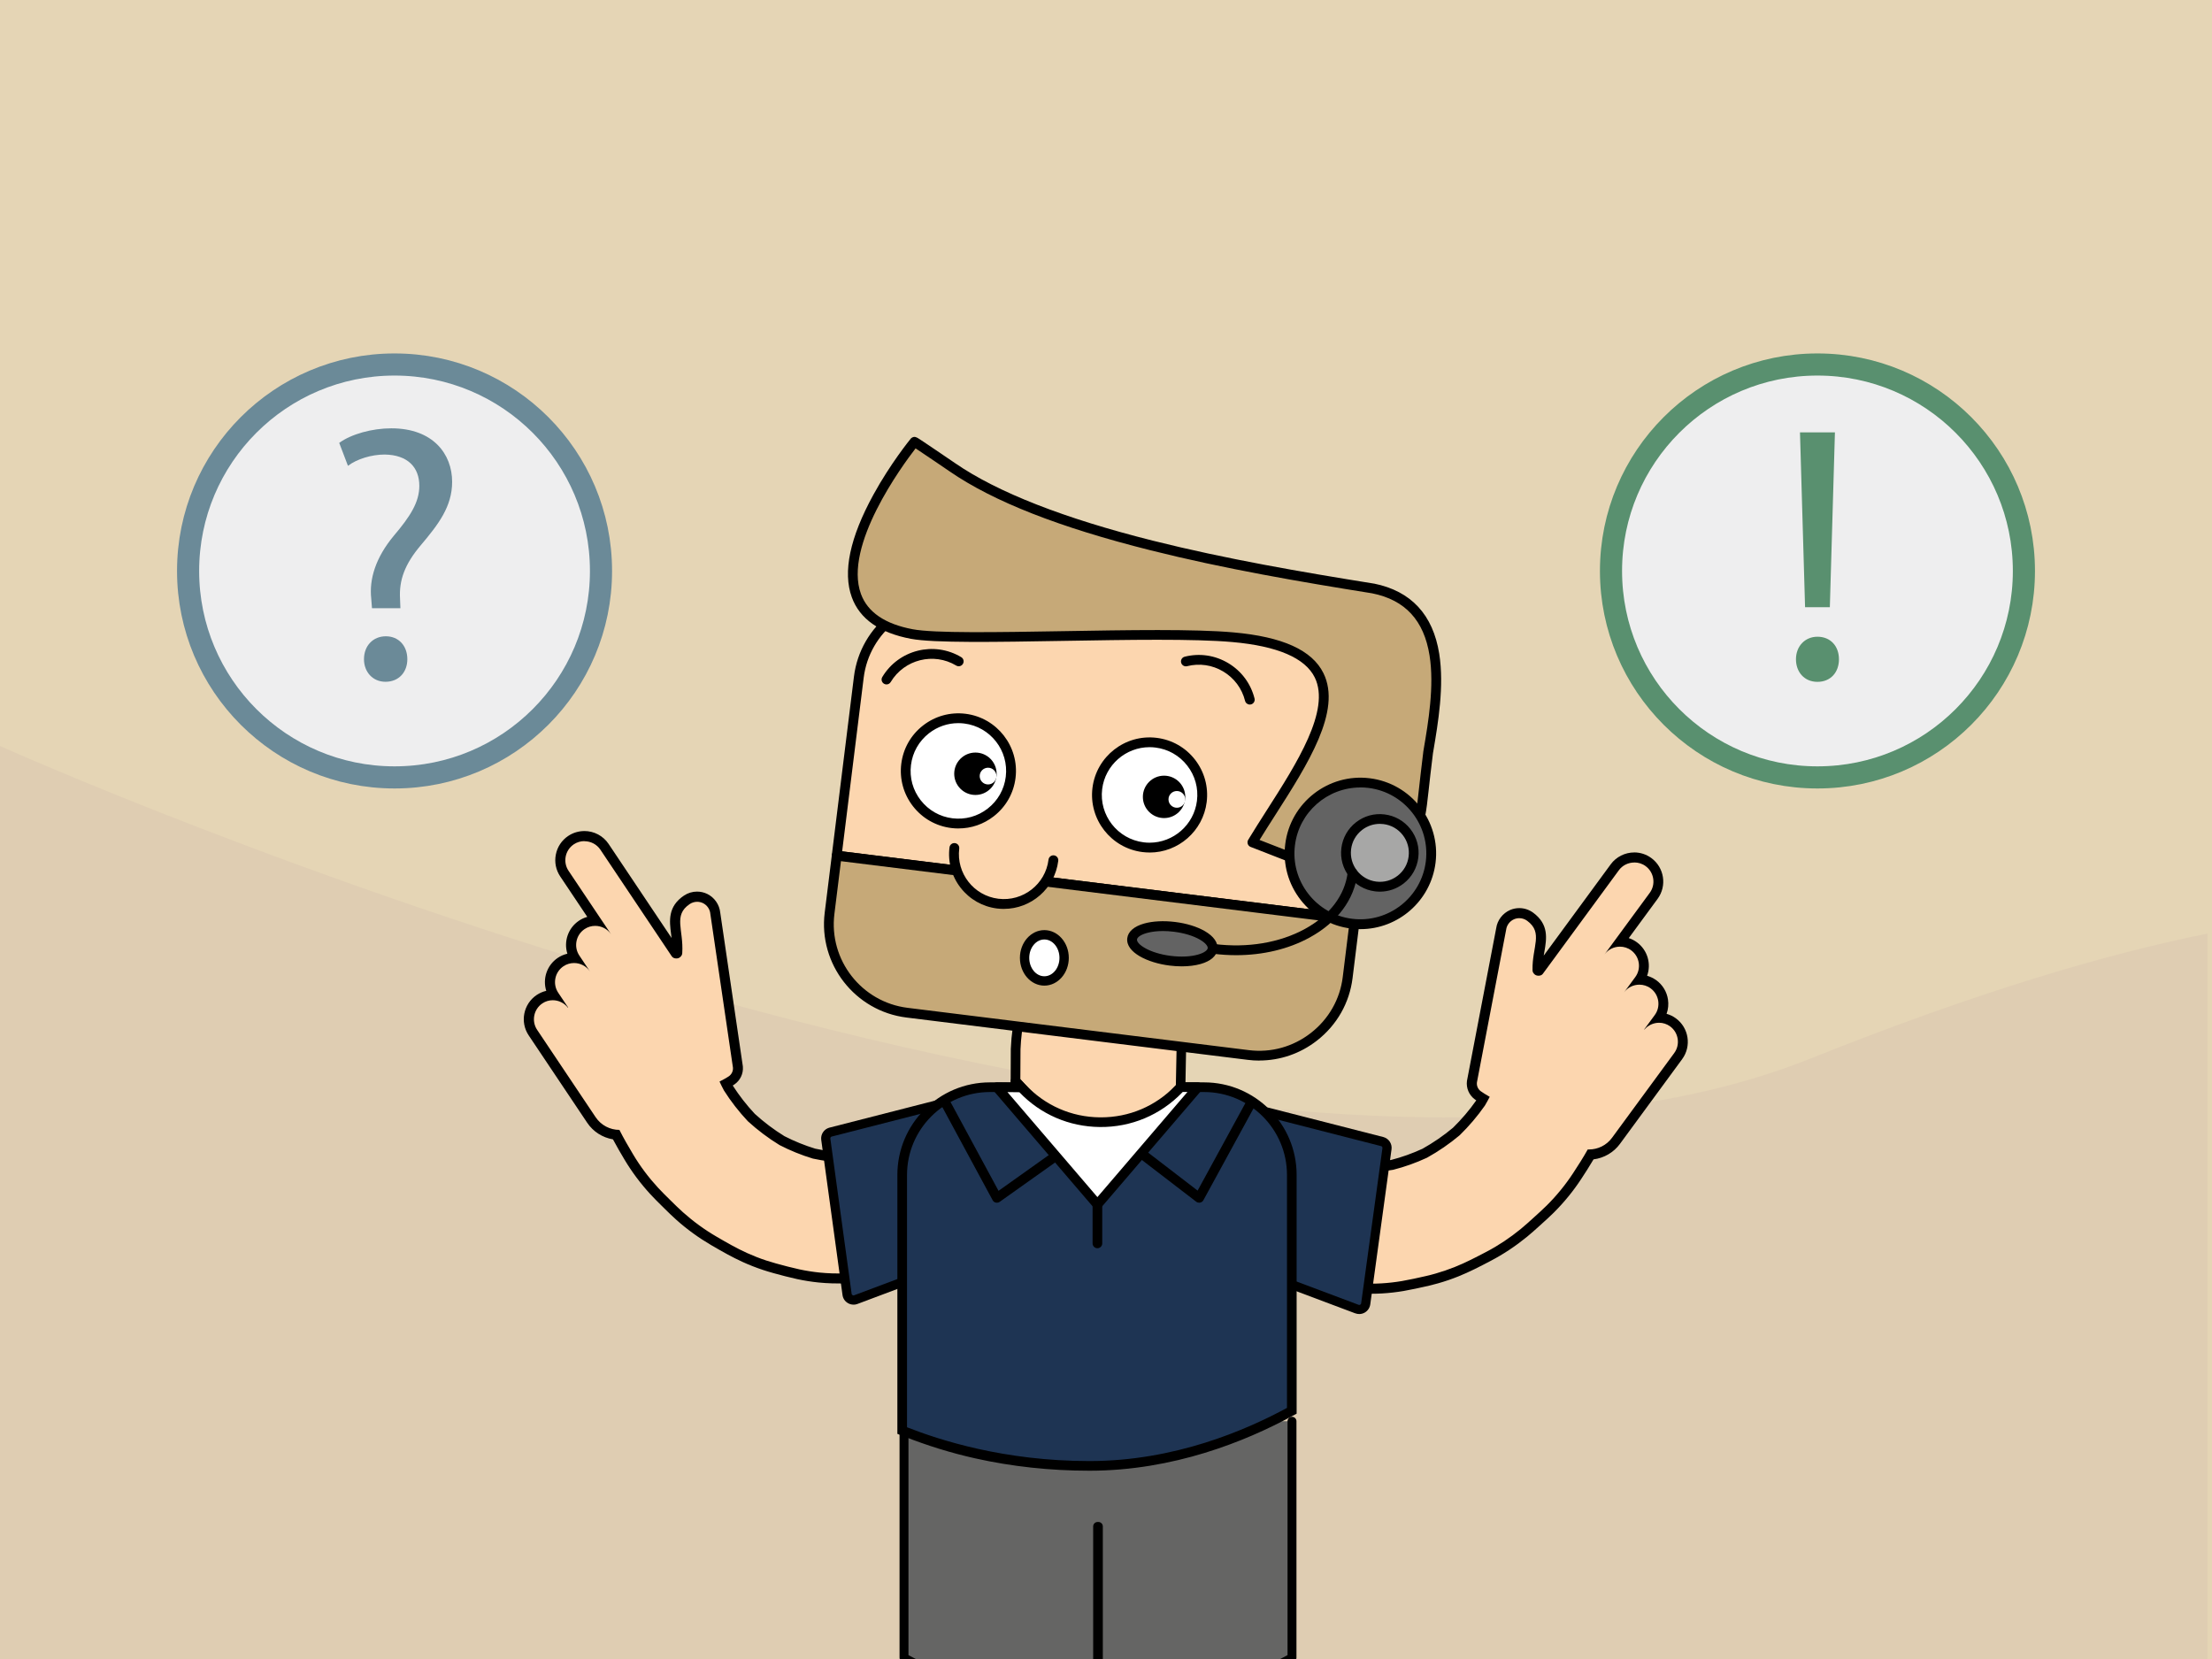 <?xml version="1.0" encoding="UTF-8"?>
<svg xmlns="http://www.w3.org/2000/svg" id="Ebene_1" data-name="Ebene 1" viewBox="0 0 600 450">
  <defs>
    <style>
      .cls-1 {
        fill: #6b8a98;
      }

      .cls-1, .cls-2, .cls-3, .cls-4, .cls-5, .cls-6, .cls-7, .cls-8, .cls-9, .cls-10, .cls-11, .cls-12 {
        stroke-width: 0px;
      }

      .cls-13 {
        stroke: #6b8a98;
      }

      .cls-13, .cls-14 {
        fill: #eeeeef;
        stroke-miterlimit: 10;
        stroke-width: 6px;
      }

      .cls-14 {
        stroke: #59906f;
      }

      .cls-2 {
        fill: #fcd6af;
      }

      .cls-3 {
        fill: #dfcdb2;
      }

      .cls-5 {
        fill: #a7a7a6;
      }

      .cls-6 {
        fill: #c6a978;
      }

      .cls-7 {
        fill: #fff;
      }

      .cls-8 {
        fill: #1e3453;
      }

      .cls-9 {
        fill: #e5d5b5;
      }

      .cls-10 {
        fill: #656564;
      }

      .cls-11 {
        fill: #636363;
      }

      .cls-12 {
        fill: #59906f;
      }
    </style>
  </defs>
  <rect class="cls-9" width="600" height="450"></rect>
  <path class="cls-3" d="m598.78,253.23v197.14H0v-248.02s331.22,148.81,491.22,84.73c45.16-18.08,80.33-28.38,107.56-33.85Z"></path>
  <circle class="cls-13" cx="107.02" cy="154.87" r="56"></circle>
  <path class="cls-1" d="m100.9,164.98l-.2-2.57c-.59-5.33,1.19-11.16,6.12-17.09,4.45-5.24,6.92-9.09,6.92-13.53,0-5.04-3.16-8.4-9.38-8.5-3.56,0-7.51,1.19-9.98,3.06l-2.37-6.22c3.26-2.37,8.89-3.95,14.13-3.95,11.36,0,16.5,7.01,16.5,14.52,0,6.72-3.75,11.56-8.5,17.19-4.35,5.14-5.93,9.48-5.63,14.52l.1,2.57h-7.71Zm-2.17,13.83c0-3.66,2.47-6.22,5.93-6.22s5.83,2.57,5.83,6.22c0,3.46-2.27,6.12-5.93,6.12-3.46,0-5.83-2.67-5.83-6.12Z"></path>
  <circle class="cls-14" cx="492.98" cy="154.87" r="56"></circle>
  <path class="cls-12" d="m487.15,178.83c0-3.56,2.47-6.12,5.83-6.12,3.56,0,5.83,2.57,5.83,6.12s-2.27,6.12-5.83,6.12-5.83-2.67-5.83-6.12Zm2.47-14.13l-1.38-47.42h9.48l-1.38,47.42h-6.72Z"></path>
  <g>
    <g>
      <path class="cls-2" d="m229.1,346.83c-2.17,0-4.51-.03-6.89-.28-1.9-.19-3.8-.49-5.65-.89-2.15-.46-4.29-1.04-6.36-1.61-.97-.26-1.9-.54-2.82-.85-1.79-.59-3.57-1.29-5.3-2.08-2.83-1.28-5.48-2.8-8.41-4.5-1.65-.96-3.28-2.02-4.83-3.15-1.55-1.13-3.06-2.35-4.49-3.62-1.08-.97-2.12-1.99-3.13-2.99l-.75-.74c-1-.98-2.03-2-3.01-3.06-2.62-2.85-4.94-5.96-6.9-9.23-1.05-1.76-2.26-3.83-3.39-6-2.72-.26-5.19-1.72-6.73-4.01l-15.86-23.68c-2.01-3-1.2-7.07,1.8-9.08,1.06-.71,2.29-1.08,3.57-1.08.1,0,.2,0,.31,0-1.94-2.99-1.12-7.01,1.85-9,1.07-.72,2.33-1.1,3.63-1.1.08,0,.16,0,.24,0-1.92-2.99-1.1-6.99,1.86-8.98,1.08-.72,2.33-1.1,3.63-1.1.08,0,.16,0,.24,0l-8.58-12.81c-2.01-3-1.2-7.07,1.8-9.08,1.08-.72,2.33-1.1,3.63-1.1,2.2,0,4.24,1.08,5.45,2.9l19.37,28.92s0-.01.03-.01.05,0,.08,0c.05,0,.09,0,.13-.02.05-.01.11-.09.12-.13.13-2.01-.09-3.76-.29-5.3-.43-3.38-.83-6.56,2.93-9.08.82-.55,1.78-.84,2.77-.84.74,0,1.48.17,2.15.49,1.58.78,2.65,2.33,2.79,4.06l6.12,41.6c.13,1.51-.54,2.9-1.73,3.7-.38.26-.86.54-1.46.87.19.39.39.77.59,1.15,1.81,2.84,3.91,5.55,6.25,8.04,2.57,2.35,5.37,4.46,8.32,6.27,2.8,1.44,5.73,2.63,8.69,3.53,2.84.61,5.77.98,8.72,1.09,3.27-.13,6.57-.57,9.81-1.31,3.26-1,6.53-2.35,9.62-3.98,2.76-1.75,5.35-3.75,7.7-5.94.33-.37.66-.73.98-1.11,1.77-2.33,4.1-4.14,6.87-5.3.06-.02.12-.04.18-.06l3.79-1.01c.06-.02.12-.03.18-.04.71-.09,1.43-.13,2.14-.13,2.09,0,4.16.4,6.15,1.19.06.02.11.05.17.08l3.42,1.92s.08.04.11.07c1.89,1.31,3.34,3.01,4.31,5.04,1.25,1.81,1.99,3.87,2.2,6.11.35,2.06.18,4.18-.52,6.21-.39,2.13-1.28,4.08-2.67,5.8-.64.75-1.27,1.45-1.88,2.09-3.32,3.5-7.01,7.15-11.4,10.16-2.7,1.85-5.55,3.47-8.23,4.94-1.65.91-3.38,1.74-5.12,2.49-1.73.74-3.53,1.4-5.35,1.96-3.14.98-6.22,1.79-9.16,2.4-3.69.77-7.5,1.17-11.31,1.19h-2.44Z"></path>
      <path class="cls-4" d="m158.53,228.18c1.67,0,3.32.8,4.32,2.29l1.84,2.75,15.46,23.09,2.08,3.11c.26.38.74.56,1.22.56.18,0,.36-.03.53-.08.61-.19,1.08-.79,1.08-1.42.4-6.26-2.53-10.2,2.03-13.26.6-.4,1.31-.61,2.01-.61.53,0,1.06.12,1.56.35,1.14.56,1.92,1.68,2.02,2.95l6.13,41.68c.08.93-.36,1.84-1.14,2.37-.6.4-1.46.88-2.5,1.41.38.82.78,1.63,1.2,2.42,1.89,2.98,4.06,5.76,6.47,8.33,2.66,2.43,5.54,4.6,8.61,6.48,2.89,1.49,5.91,2.72,9.02,3.66,2.98.65,6.01,1.02,9.06,1.14,3.4-.13,6.79-.59,10.11-1.34,3.46-1.05,6.81-2.44,10-4.13,2.85-1.8,5.53-3.86,7.98-6.16.35-.39.7-.78,1.05-1.18,1.68-2.21,3.8-3.85,6.36-4.93,1.26-.34,2.53-.67,3.79-1.01.66-.08,1.32-.12,1.97-.12,1.93,0,3.81.36,5.65,1.09,1.14.64,2.28,1.28,3.42,1.92,1.73,1.2,3.03,2.74,3.91,4.6,1.16,1.65,1.84,3.5,2.03,5.55.33,1.98.17,3.89-.48,5.74-.34,1.95-1.14,3.72-2.41,5.29-.59.69-1.19,1.36-1.81,2.01-3.47,3.65-7.02,7.12-11.18,9.97-2.6,1.78-5.36,3.35-8.12,4.87-1.63.89-3.3,1.7-5,2.43-1.71.73-3.45,1.37-5.22,1.92-2.97.93-5.98,1.73-9.03,2.37-3.63.76-7.33,1.14-11.03,1.16-.81,0-1.63,0-2.44,0-2.25,0-4.5-.04-6.75-.27-1.85-.19-3.69-.48-5.5-.87-2.13-.46-4.24-1.03-6.33-1.6-.91-.25-1.8-.52-2.69-.81-1.76-.58-3.48-1.26-5.17-2.02-2.85-1.29-5.58-2.86-8.28-4.44-1.62-.94-3.2-1.97-4.72-3.08-1.52-1.1-2.98-2.29-4.39-3.54-1.19-1.06-2.31-2.18-3.45-3.3-1.13-1.12-2.27-2.22-3.35-3.4-2.54-2.76-4.81-5.78-6.73-9.01-1.31-2.19-2.57-4.38-3.71-6.63-2.5,0-4.95-1.21-6.45-3.45-7.73-11.54-15.86-23.68-15.86-23.68-1.59-2.37-.95-5.6,1.42-7.19.87-.58,1.84-.85,2.81-.85,1.57,0,3.12.72,4.13,2.04.02-.02.03-.04.05-.06l-2.69-4.01c-1.59-2.37-.95-5.6,1.42-7.19.88-.59,1.88-.87,2.87-.87,1.67,0,3.32.8,4.32,2.29l-2.88-4.31c-1.59-2.37-.95-5.6,1.42-7.19.88-.59,1.88-.87,2.87-.87,1.67,0,3.32.8,4.32,2.29l-11.54-17.22c-1.59-2.37-.95-5.6,1.42-7.19.88-.59,1.88-.87,2.87-.87m0-2.73s0,0,0,0c-1.57,0-3.09.46-4.39,1.33-1.75,1.17-2.94,2.96-3.35,5.04-.41,2.08.01,4.18,1.18,5.93l7.35,10.98c-.8.22-1.56.57-2.26,1.04-2.98,2-4.17,5.69-3.14,8.95-.92.21-1.79.59-2.59,1.12-2.98,2-4.17,5.69-3.14,8.95-.92.21-1.79.59-2.59,1.12-3.62,2.43-4.6,7.35-2.17,10.97l15.86,23.68c1.62,2.43,4.16,4.04,6.99,4.51,1.05,1.97,2.14,3.83,3.1,5.44,2,3.36,4.38,6.54,7.06,9.46,1,1.09,2.05,2.12,3.06,3.12l.38.37.35.35c1.02,1.01,2.08,2.05,3.19,3.04,1.46,1.31,3.01,2.56,4.6,3.71,1.59,1.16,3.26,2.24,4.95,3.23,2.96,1.72,5.64,3.25,8.53,4.56,1.77.81,3.6,1.52,5.43,2.13.94.31,1.89.6,2.84.86l.06.02c2.08.57,4.24,1.15,6.41,1.62,1.9.41,3.85.72,5.8.92,2.44.25,4.82.28,7.02.28.6,0,1.21,0,1.81,0h.64c3.9-.02,7.79-.43,11.58-1.22,2.98-.62,6.11-1.44,9.28-2.44,1.85-.58,3.69-1.26,5.47-2.01,1.79-.76,3.55-1.62,5.25-2.55,2.71-1.48,5.59-3.12,8.35-5.01,4.5-3.08,8.24-6.79,11.62-10.35.63-.67,1.28-1.38,1.91-2.12.02-.02.03-.04.05-.06,1.51-1.87,2.5-4,2.93-6.32.73-2.19.91-4.46.54-6.78-.24-2.4-1.03-4.61-2.37-6.57-1.08-2.2-2.66-4.04-4.72-5.47-.07-.05-.14-.1-.22-.14l-3.42-1.92c-.11-.06-.22-.11-.33-.16-2.15-.85-4.39-1.28-6.65-1.28-.76,0-1.54.05-2.31.15-.12.02-.24.04-.36.07l-3.79,1.01c-.12.03-.24.07-.35.12-2.97,1.24-5.47,3.17-7.43,5.73-.28.33-.58.66-.87.98-2.26,2.11-4.75,4.03-7.41,5.71-2.97,1.57-6.11,2.87-9.33,3.85-3.11.7-6.27,1.12-9.41,1.25-2.83-.11-5.65-.46-8.37-1.05-2.85-.87-5.66-2.01-8.36-3.39-2.84-1.75-5.54-3.78-8.03-6.05-2.24-2.39-4.25-4.97-5.99-7.69.15-.09.28-.18.41-.26,1.61-1.08,2.5-2.94,2.34-4.86,0-.06-.01-.11-.02-.17l-6.12-41.61c-.22-2.17-1.56-4.1-3.53-5.07-.87-.42-1.81-.63-2.76-.63-1.26,0-2.48.37-3.53,1.07-4.46,2.99-3.96,6.92-3.52,10.39.05.37.09.75.14,1.12l-15.24-22.76-1.84-2.75c-1.47-2.19-3.93-3.5-6.59-3.5h0Z"></path>
    </g>
    <g>
      <path class="cls-10" d="m245.21,385.5v64.13s20.6,13.35,52.53,4.45v-40.04h.2v40.04c31.93,8.9,52.53-4.45,52.53-4.45v-64.13"></path>
      <path class="cls-4" d="m319.61,458.34c-6.38,0-13.71-.8-21.78-3.02-16.64,4.59-30.18,3.11-38.62,1.06-9.23-2.25-14.45-5.58-14.66-5.72-.35-.22-.55-.61-.55-1.02v-64.13c0-.67.54-1.21,1.21-1.21s1.21.54,1.21,1.21v63.44c1.55.88,6.27,3.36,13.48,5.1,8.03,1.94,20.84,3.33,36.62-.89v-39.12c0-.67.54-1.21,1.21-1.21h.2c.67,0,1.21.54,1.21,1.21v39.12c15.78,4.22,28.59,2.83,36.62.89,7.21-1.74,11.93-4.21,13.48-5.1v-63.44c0-.67.54-1.21,1.21-1.21s1.21.54,1.21,1.21v64.13c0,.41-.21.79-.55,1.02-.22.14-5.43,3.47-14.66,5.72-4.35,1.06-10.06,1.96-16.84,1.96Z"></path>
    </g>
    <g>
      <path class="cls-8" d="m232.13,352.52l30.7-11.53c.83-.31,1.3-1.19,1.1-2.05l-5.4-38.51c-.23-.98-1.23-1.57-2.2-1.29l-31.07,7.95c-.84.24-1.38,1.07-1.26,1.93l5.77,42.08c.15,1.12,1.31,1.81,2.36,1.41Z"></path>
      <path class="cls-4" d="m231.51,353.88c-.53,0-1.07-.14-1.54-.43-.79-.47-1.32-1.26-1.44-2.18l-5.77-42.08c-.2-1.47.72-2.89,2.15-3.3l31.11-7.96c.75-.22,1.61-.11,2.32.31.71.42,1.22,1.11,1.41,1.92l.02.11,5.39,38.46c.3,1.45-.5,2.91-1.89,3.44l-30.7,11.53c-.34.13-.7.19-1.06.19Zm25.3-53.56s-.09,0-.14.02l-31.11,7.96c-.21.06-.36.3-.33.55l5.77,42.08c.03.21.17.32.25.37.08.05.24.12.44.04l30.7-11.53c.24-.09.38-.35.32-.6l-.02-.11-5.39-38.44c-.05-.16-.16-.25-.23-.29-.05-.03-.14-.07-.26-.07Z"></path>
    </g>
    <g>
      <path class="cls-2" d="m371.95,349.56c-1.95,0-3.92-.09-5.82-.19l-.62-.03c-3.8-.18-7.58-.74-11.24-1.67-2.91-.74-5.95-1.68-9.04-2.79-1.79-.64-3.55-1.38-5.26-2.19-1.71-.81-3.39-1.72-5.01-2.7-2.61-1.58-5.39-3.32-8.01-5.29-4.26-3.19-7.78-7-10.95-10.64-.59-.68-1.19-1.4-1.77-2.14-1.34-1.81-2.15-3.8-2.44-5.95-.6-2.06-.68-4.19-.23-6.33.29-2.13,1.11-4.15,2.44-5.91,1.06-1.99,2.58-3.62,4.53-4.85.04-.02.07-.04.11-.06l3.5-1.77c.05-.03.11-.05.17-.07,1.79-.62,3.63-.94,5.48-.94.94,0,1.9.08,2.84.24.06,0,.12.02.18.04l3.75,1.17c.06.02.12.04.17.07,2.72,1.28,4.97,3.18,6.68,5.65.26.33.57.71.89,1.09,2.25,2.29,4.75,4.4,7.43,6.26,3.02,1.77,6.23,3.26,9.53,4.42,3.11.85,6.39,1.43,9.65,1.7h.29c2.85,0,5.69-.24,8.46-.71,3-.77,5.97-1.83,8.83-3.15,3.02-1.68,5.91-3.67,8.58-5.9,2.45-2.39,4.67-5,6.59-7.76.21-.37.43-.74.64-1.12-.58-.35-1.04-.66-1.42-.93-1.16-.85-1.77-2.26-1.59-3.69l7.93-41.46c.21-1.64,1.34-3.15,2.94-3.85.63-.27,1.29-.4,1.96-.4,1.07,0,2.09.33,2.95.96,3.65,2.68,3.11,5.85,2.54,9.2-.26,1.53-.56,3.27-.52,5.21,0,.12.07.19.11.21.04.02.1.02.15.02.07,0,.12-.02.13-.02l2.15-2.95,18.4-25.07c1.23-1.67,3.2-2.67,5.29-2.67,1.4,0,2.74.44,3.86,1.26,1.41,1.03,2.33,2.55,2.59,4.29.26,1.73-.16,3.46-1.19,4.86l-9.13,12.43c1.38,0,2.7.45,3.81,1.26,1.41,1.03,2.33,2.55,2.59,4.29.26,1.69-.14,3.38-1.12,4.76,1.38,0,2.7.45,3.81,1.26,2.88,2.12,3.53,6.16,1.46,9.07h.03c1.38,0,2.69.43,3.8,1.24,2.91,2.13,3.54,6.24,1.4,9.15l-16.87,22.98c-1.62,2.21-4.17,3.58-6.9,3.72-1.22,2.12-2.52,4.13-3.65,5.85-2.09,3.19-4.55,6.19-7.29,8.93-1.03,1.02-2.11,2-3.15,2.94l-.74.67c-1.06.96-2.15,1.95-3.29,2.88-1.49,1.22-3.05,2.37-4.65,3.43-1.6,1.06-3.27,2.05-4.97,2.94-3,1.57-5.71,2.97-8.59,4.13-1.76.71-3.58,1.33-5.38,1.85-.93.26-1.87.5-2.8.71-2.15.49-4.31.97-6.47,1.34-1.87.32-3.79.54-5.69.65-.91.05-1.86.08-2.9.08Z"></path>
      <path class="cls-4" d="m443.33,233.94c1.06,0,2.14.32,3.05,1,2.3,1.69,2.8,4.95,1.11,7.24l-12.27,16.71c1.01-1.38,2.59-2.11,4.19-2.11,1.06,0,2.14.32,3.05,1,2.3,1.69,2.8,4.95,1.11,7.24l-3.07,4.18c1.01-1.38,2.59-2.11,4.19-2.11,1.06,0,2.14.32,3.05,1,2.3,1.69,2.8,4.95,1.11,7.24l-2.86,3.89s.02.04.04.06c1.02-1.21,2.5-1.86,4-1.86,1.04,0,2.09.32,2.99.98,2.3,1.69,2.8,4.95,1.11,7.24,0,0-8.65,11.78-16.87,22.98-1.52,2.08-3.88,3.17-6.27,3.17-.11,0-.21,0-.32,0-1.23,2.2-2.59,4.33-3.99,6.46-2.06,3.14-4.45,6.06-7.11,8.71-1.13,1.12-2.31,2.18-3.49,3.25-1.18,1.07-2.35,2.14-3.58,3.15-1.45,1.19-2.97,2.31-4.53,3.35-1.57,1.04-3.18,2-4.85,2.87-2.77,1.45-5.56,2.91-8.47,4.07-1.72.69-3.47,1.29-5.25,1.8-.9.26-1.81.49-2.73.7-2.12.48-4.25.96-6.4,1.33-1.83.31-3.68.52-5.54.63-.94.05-1.88.08-2.82.08-2.12,0-4.25-.11-6.37-.21-3.7-.17-7.38-.72-10.97-1.63-3.01-.77-5.99-1.7-8.92-2.76-1.74-.63-3.46-1.34-5.13-2.14-1.67-.8-3.31-1.68-4.89-2.64-2.69-1.63-5.38-3.32-7.9-5.21-4.03-3.03-7.43-6.65-10.74-10.45-.59-.68-1.17-1.38-1.72-2.09-1.2-1.63-1.93-3.43-2.18-5.39-.57-1.88-.65-3.8-.23-5.76.28-2.04,1.03-3.86,2.26-5.46.95-1.83,2.32-3.3,4.1-4.43,1.17-.59,2.33-1.18,3.5-1.77,1.65-.57,3.33-.86,5.03-.86.87,0,1.74.07,2.62.22,1.25.39,2.5.78,3.74,1.17,2.51,1.18,4.56,2.91,6.14,5.2.32.41.66.82.99,1.23,2.36,2.4,4.94,4.58,7.71,6.5,3.12,1.83,6.4,3.36,9.81,4.56,3.29.9,6.65,1.5,10.04,1.78.12,0,.23,0,.35,0,2.93,0,5.86-.25,8.75-.75,3.15-.8,6.22-1.9,9.17-3.27,3.15-1.75,6.12-3.79,8.88-6.11,2.52-2.46,4.81-5.15,6.83-8.04.46-.78.89-1.57,1.31-2.37-1.01-.58-1.85-1.09-2.43-1.52-.76-.56-1.16-1.48-1.04-2.41l7.92-41.38c.16-1.26.98-2.35,2.15-2.86.45-.19.94-.29,1.41-.29.76,0,1.51.24,2.14.7,4.43,3.25,1.33,7.07,1.46,13.34-.03.64.42,1.25,1.02,1.47.19.07.4.1.61.1.45,0,.91-.16,1.16-.51l2.22-3.02,16.44-22.4,1.96-2.67c1.01-1.38,2.59-2.11,4.19-2.11m0-2.73c-2.52,0-4.91,1.2-6.39,3.22l-1.96,2.67-16.21,22.09c.06-.38.12-.75.19-1.12.59-3.45,1.26-7.35-3.07-10.53-1.1-.8-2.39-1.23-3.75-1.23-.86,0-1.7.17-2.49.51-2.03.89-3.46,2.77-3.77,4.92l-7.91,41.31c-.01.06-.02.11-.03.17-.24,1.91.57,3.81,2.13,4.96.12.09.26.18.4.28-1.85,2.64-3.98,5.14-6.32,7.43-2.58,2.16-5.37,4.07-8.28,5.7-2.76,1.27-5.62,2.29-8.5,3.03-2.68.46-5.43.69-8.18.69h-.23c-3.13-.26-6.27-.82-9.35-1.66-3.17-1.13-6.25-2.56-9.16-4.25-2.58-1.8-4.99-3.83-7.16-6.03-.28-.34-.56-.67-.83-1.02-1.85-2.64-4.26-4.67-7.18-6.04-.11-.05-.23-.1-.35-.14l-2.5-.78-1.25-.39c-.12-.04-.24-.07-.36-.09-1.02-.17-2.06-.26-3.07-.26-2,0-3.99.34-5.93,1.01-.12.04-.23.09-.34.14l-2.62,1.33-.88.45c-.08.04-.15.08-.23.13-2.11,1.34-3.78,3.11-4.95,5.26-1.42,1.9-2.31,4.07-2.65,6.46-.47,2.3-.38,4.58.25,6.8.34,2.34,1.23,4.5,2.66,6.44.02.02.03.04.05.06.6.76,1.21,1.5,1.81,2.2,3.22,3.69,6.8,7.56,11.16,10.84,2.67,2,5.48,3.76,8.12,5.36,1.65,1,3.38,1.93,5.13,2.77,1.75.83,3.56,1.59,5.38,2.25,3.13,1.13,6.22,2.08,9.17,2.83,3.75.95,7.62,1.53,11.52,1.71l.64.03c1.91.09,3.89.19,5.86.19,1.06,0,2.04-.03,2.98-.08,1.96-.11,3.92-.34,5.84-.66,2.2-.38,4.37-.87,6.48-1.34h.06c.96-.23,1.92-.48,2.87-.75,1.86-.53,3.71-1.16,5.52-1.89,2.94-1.18,5.69-2.6,8.72-4.19,1.73-.91,3.44-1.92,5.08-3.01,1.64-1.09,3.24-2.27,4.76-3.51,1.16-.95,2.26-1.94,3.32-2.9l.37-.33.39-.36c1.06-.95,2.15-1.94,3.2-2.98,2.81-2.8,5.32-5.88,7.46-9.15,1.03-1.57,2.2-3.38,3.33-5.3,2.84-.36,5.46-1.87,7.17-4.21l16.87-22.98c2.58-3.52,1.82-8.48-1.7-11.06-.77-.57-1.63-.98-2.53-1.23.45-1.23.58-2.57.38-3.9-.32-2.09-1.43-3.93-3.13-5.18-.77-.57-1.63-.98-2.53-1.24,1.17-3.22.14-6.95-2.76-9.08-.68-.5-1.42-.88-2.21-1.14l7.82-10.65c2.58-3.52,1.82-8.48-1.7-11.06-1.36-1-2.97-1.53-4.67-1.53h0Z"></path>
    </g>
    <g>
      <path class="cls-8" d="m368.08,355.08l-30.7-11.53c-.83-.31-1.3-1.19-1.1-2.05l5.4-38.51c.23-.98,1.23-1.57,2.2-1.29l31.07,7.95c.84.24,1.38,1.07,1.26,1.93l-5.77,42.08c-.15,1.12-1.31,1.81-2.36,1.41Z"></path>
      <path class="cls-4" d="m367.64,356.25l-30.7-11.53c-1.39-.52-2.19-1.99-1.89-3.44l5.39-38.46.02-.11c.19-.8.7-1.5,1.41-1.92.71-.42,1.57-.53,2.32-.31l31.11,7.96c1.43.41,2.35,1.83,2.15,3.3l-5.77,42.08c-.13.91-.65,1.7-1.44,2.18-.47.28-1,.43-1.54.43-.36,0-.72-.06-1.06-.19Zm-24.5-53.29c-.07.04-.18.13-.23.29l-5.39,38.44-.02.11c-.06.25.08.51.32.6l30.7,11.53c.2.08.36,0,.44-.04.08-.05.22-.16.25-.37l5.77-42.08c.03-.25-.12-.49-.33-.55l-31.11-7.96c-.05-.01-.1-.02-.14-.02-.12,0-.21.04-.26.07Z"></path>
    </g>
    <g>
      <path class="cls-8" d="m295.51,397.62c-17.81,0-34.15-3.03-49.96-9.26l-.83-.33v-69.34c0-13.12,10.68-23.8,23.8-23.8h58.08c13.12,0,23.8,10.68,23.8,23.8v63.97l-.69.37c-12.28,6.65-31.65,14.58-54.2,14.58Z"></path>
      <path class="cls-4" d="m326.6,296.21c12.4,0,22.49,10.09,22.49,22.49v63.19c-11.07,6-30.42,14.42-53.58,14.42s-40.7-5.71-49.48-9.17v-68.44c0-12.4,10.09-22.49,22.49-22.49h58.08m0-2.62h-58.08c-13.85,0-25.11,11.26-25.11,25.11v70.23l1.66.65c6.48,2.55,12.84,4.52,19.46,6,9.91,2.22,20.33,3.35,30.98,3.35,22.83,0,42.42-8.02,54.83-14.74l1.37-.74v-64.75c0-13.85-11.26-25.11-25.11-25.11h0Z"></path>
    </g>
    <g>
      <path class="cls-2" d="m298.22,317.65l22.02-22.75.19-9.81s-1.73-20.39-6.34-20.39h-31.94s-5.99,4.26-6.66,19.86l-.04,8.7,22.76,24.39Z"></path>
      <path class="cls-4" d="m298.2,319.55l-24.06-25.78.04-9.27c.68-16.05,6.94-20.68,7.2-20.87l.34-.24h32.36c2.74,0,4.64,3.47,6.18,11.25,1.01,5.11,1.44,10.13,1.46,10.34v.07s-.2,10.4-.2,10.4l-23.34,24.11Zm-21.43-26.81l21.47,23.01,20.71-21.39.18-9.23c-.05-.61-.49-5.34-1.42-10-1.48-7.48-3.11-9.12-3.61-9.12h-31.46c-1.11,1.07-5.29,5.91-5.83,18.58l-.04,8.16Z"></path>
    </g>
    <path class="cls-4" d="m270.4,326.23c-.1,0-.2-.01-.3-.03-.37-.08-.68-.32-.85-.65l-13.91-25.74c-.34-.64-.11-1.43.53-1.77.64-.34,1.43-.11,1.77.53l13.21,24.44,13.98-9.94c.59-.42,1.41-.28,1.83.31s.28,1.41-.31,1.83l-15.19,10.79c-.22.16-.49.24-.76.24Z"></path>
    <path class="cls-4" d="m325.27,326.23c-.29,0-.57-.09-.8-.27l-15.72-12.07c-.57-.44-.68-1.26-.24-1.84s1.26-.68,1.84-.24l14.5,11.14,13.32-24.4c.35-.63,1.14-.87,1.78-.52.63.35.87,1.14.52,1.78l-14.05,25.74c-.18.34-.5.57-.88.65-.09.02-.18.03-.27.03Z"></path>
    <g>
      <path class="cls-7" d="m270.4,294.9l27.27,31.83,27.27-31.83h-4.69s-.55.57-.55.57c-11.68,12.06-31.08,11.89-42.54-.39l-1.7-1.82,1.61,1.72-6.66-.08Z"></path>
      <path class="cls-4" d="m297.67,328.04c-.38,0-.75-.17-.99-.46l-27.27-31.83c-.33-.39-.41-.94-.19-1.41.22-.46.68-.75,1.19-.75h.02l3.78.05c-.14-.46-.02-.99.36-1.34.53-.49,1.36-.46,1.85.06l1.61,1.72s0,0,0,0l.09.09c5.29,5.67,12.48,8.84,20.24,8.91.09,0,.18,0,.27,0,7.66,0,14.8-3.02,20.13-8.53l.55-.57c.25-.25.59-.4.94-.4h4.69c.51,0,.98.3,1.19.76.21.46.14,1.01-.2,1.4l-27.27,31.83c-.25.29-.61.46-.99.46Zm-24.39-31.8l24.39,28.47,24.42-28.51h-1.29l-.16.17c-5.9,6.09-13.81,9.41-22.3,9.33-8.34-.08-16.08-3.42-21.83-9.43l-3.21-.04Z"></path>
    </g>
    <path class="cls-4" d="m297.67,338.58c-.72,0-1.31-.59-1.31-1.31v-10.54c0-.72.59-1.31,1.31-1.31s1.31.59,1.31,1.31v10.54c0,.72-.59,1.31-1.31,1.31Z"></path>
    <g id="OH">
      <g>
        <g>
          <g>
            <path class="cls-2" d="m369.53,233.14l3.25-32.11c1.64-13.19-7.82-25.32-21.01-26.96l-27.7-3.43-64.15-7.95c-13.19-1.64-25.32,7.82-26.96,21.01l-6,48.4,140.54,17.42,2.03-16.38Z"></path>
            <path class="cls-4" d="m367.5,250.84c-.05,0-.11,0-.17-.01l-140.54-17.42c-.73-.09-1.25-.75-1.16-1.48l6-48.4c1.73-13.95,14.49-23.9,28.44-22.17l91.86,11.39c6.73.83,12.75,4.26,16.95,9.65,4.19,5.38,6.05,12.05,5.22,18.78l-3.25,32.09s0,.02,0,.03l-2.03,16.38c-.08.67-.66,1.17-1.32,1.17Zm-139.06-19.91l137.9,17.09,1.86-15.04,3.25-32.09s0-.02,0-.03c.75-6.03-.91-12-4.67-16.83-3.76-4.83-9.15-7.9-15.18-8.64l-91.86-11.39c-12.5-1.55-23.92,7.36-25.47,19.85l-5.84,47.08Zm141.09,2.2h0,0Z"></path>
          </g>
          <g>
            <path class="cls-6" d="m226.95,232.09l-1.94,15.64c-1.64,13.19,7.82,25.32,21.01,26.96l92.57,11.48c13.19,1.64,25.32-7.82,26.96-21.01l1.94-15.64-140.54-17.42Z"></path>
            <path class="cls-4" d="m341.6,287.68c-1.05,0-2.1-.06-3.16-.2l-92.57-11.48c-13.95-1.73-23.9-14.49-22.17-28.44l1.94-15.64c.09-.73.75-1.25,1.48-1.16l140.54,17.42c.73.09,1.25.75,1.16,1.48l-1.94,15.64c-.83,6.73-4.26,12.75-9.65,16.95-4.54,3.54-10,5.41-15.63,5.41Zm-113.49-54.1l-1.78,14.32c-1.55,12.5,7.36,23.92,19.85,25.47l92.57,11.48c6.03.75,12-.91,16.83-4.67,4.83-3.76,7.9-9.15,8.64-15.18l1.77-14.32-137.9-17.09Z"></path>
          </g>
        </g>
        <g>
          <path class="cls-6" d="m247.35,171.98c11.87,2.23,65.82-1.03,87.1.87,43.65,3.89,18.71,33.37,5.26,55.64,0,0,12.58,4.9,12.58,4.9.04.09,32.94-12.3,32.99-12.28.65-3.33.76-6.18,2.11-16.99,2.52-14.83,7.18-40.04-14.92-44.51-34.42-5.5-87.6-14.61-114.11-32.87-.1-.07-10.19-6.96-10.29-6.9,0,0-37.13,45.3-.72,52.13Z"></path>
          <path class="cls-4" d="m352.27,234.71c-.22,0-.4-.05-.55-.12-1.15-.45-12.2-4.75-12.48-4.86-.32-.12-.58-.36-.73-.67-.19-.4-.17-.87.06-1.26,1.58-2.61,3.27-5.25,5.06-8.06,8.13-12.71,17.34-27.11,13-35.97-2.6-5.29-10.1-8.52-22.3-9.61-10.38-.93-28.47-.62-45.98-.32-18.04.31-35.07.6-41.25-.56-8.51-1.6-13.91-5.39-16.05-11.28-2.49-6.83-.52-16.18,5.84-27.78,4.65-8.49,9.92-14.95,10.14-15.22.1-.12.21-.22.34-.29.73-.44,1.31-.07,1.87.29.29.19.7.45,1.19.78.86.57,2.04,1.36,3.52,2.37,2.53,1.71,5.09,3.46,5.15,3.5,11.46,7.89,29.51,14.96,53.66,21.02,19.78,4.96,40.49,8.52,59.91,11.63.02,0,.04,0,.05,0,10.04,2.03,15.98,8.43,17.67,19.04,1.39,8.75-.33,18.87-1.58,26.26l-.12.7c-.57,4.55-.92,7.73-1.17,10.04-.36,3.24-.56,5.03-.94,7-.08.39-.32.72-.66.91-.08.05-.17.08-.25.11-.45.16-5.15,1.92-10.14,3.79-4.84,1.81-10.53,3.94-15.01,5.61-2.24.84-4.18,1.56-5.56,2.06-.7.26-1.25.46-1.63.59-.2.07-.35.13-.46.16-.23.08-.43.11-.6.11Zm1.23-1.88s0,0,0,0c0,0,0,0,0,0Zm-.67-.65c.29.13.53.36.67.65-.15-.32-.39-.53-.67-.65Zm-11.16-4.34c1.59.61,4.65,1.81,10.66,4.15,2.35-.83,14.22-5.28,22.27-8.3,2.84-1.06,5.39-2.02,7.23-2.71.92-.34,1.67-.62,2.18-.81.03-.01.07-.02.1-.04.28-1.62.47-3.3.77-6.05.26-2.33.61-5.52,1.18-10.11,0-.02,0-.04,0-.06l.12-.73c1.23-7.21,2.91-17.08,1.58-25.4-1.52-9.52-6.6-15.03-15.55-16.84-19.48-3.11-40.24-6.68-60.11-11.67-24.8-6.22-42.64-13.23-54.52-21.41-.81-.56-6.87-4.68-9.23-6.24-3.64,4.71-19.59,26.41-14.82,39.49,1.8,4.94,6.53,8.16,14.04,9.57,5.91,1.11,22.82.82,40.71.52,17.57-.3,35.74-.61,46.26.33,13.37,1.19,21.37,4.82,24.45,11.08,5.01,10.2-4.22,24.62-13.14,38.57-1.47,2.3-2.88,4.5-4.2,6.65Z"></path>
        </g>
        <g>
          <circle class="cls-7" cx="259.96" cy="209.11" r="14.28"></circle>
          <path class="cls-4" d="m259.99,224.72c-.65,0-1.3-.04-1.95-.12-4.14-.51-7.83-2.61-10.39-5.9-2.56-3.29-3.69-7.38-3.18-11.52.51-4.14,2.61-7.83,5.9-10.39,3.29-2.56,7.38-3.69,11.52-3.18,8.54,1.06,14.63,8.87,13.57,17.41-.51,4.14-2.61,7.83-5.9,10.39-2.77,2.16-6.11,3.3-9.57,3.3Zm-.06-28.57c-2.87,0-5.64.95-7.94,2.74-2.73,2.13-4.47,5.19-4.89,8.62-.43,3.43.51,6.83,2.64,9.56,2.13,2.73,5.19,4.47,8.62,4.89,3.43.42,6.83-.51,9.56-2.64,2.73-2.13,4.47-5.19,4.89-8.62l1.32.16-1.32-.16c.88-7.09-4.17-13.57-11.26-14.45-.54-.07-1.08-.1-1.62-.1Z"></path>
        </g>
        <g>
          <circle class="cls-7" cx="311.82" cy="215.63" r="14.28"></circle>
          <path class="cls-4" d="m311.83,231.24c-.64,0-1.28-.04-1.93-.12-8.54-1.06-14.63-8.87-13.57-17.41,1.06-8.54,8.87-14.63,17.41-13.57,4.14.51,7.83,2.61,10.39,5.9,2.56,3.29,3.69,7.38,3.18,11.52-.98,7.89-7.72,13.69-15.48,13.69Zm-.02-28.57c-6.44,0-12.03,4.81-12.85,11.36-.88,7.09,4.17,13.57,11.26,14.45.54.07,1.07.1,1.6.1,6.44,0,12.03-4.81,12.85-11.36.43-3.43-.51-6.83-2.64-9.56s-5.19-4.47-8.62-4.89c-.54-.07-1.07-.1-1.6-.1Z"></path>
        </g>
        <circle class="cls-4" cx="264.58" cy="209.88" r="5.75"></circle>
        <circle class="cls-4" cx="315.75" cy="216.15" r="5.75"></circle>
        <path class="cls-4" d="m339.01,191.11c-.59,0-1.14-.4-1.29-1.01-.84-3.36-2.95-6.18-5.92-7.96-2.97-1.78-6.45-2.29-9.81-1.44-.71.18-1.43-.25-1.61-.96-.18-.71.25-1.43.96-1.61,4.04-1.02,8.24-.4,11.82,1.74,3.58,2.14,6.11,5.55,7.13,9.59.18.71-.25,1.43-.96,1.61-.11.03-.22.04-.33.04Z"></path>
        <path class="cls-4" d="m240.46,185.65c-.23,0-.47-.06-.68-.19-.63-.38-.84-1.19-.46-1.82,4.42-7.39,14.02-9.81,21.41-5.39.63.38.84,1.19.46,1.82-.38.63-1.19.84-1.82.46-6.13-3.67-14.1-1.66-17.77,4.47-.25.42-.69.65-1.14.65Z"></path>
        <g>
          <circle class="cls-11" cx="369" cy="231.49" r="19.21"></circle>
          <path class="cls-4" d="m369.01,252.03c-.84,0-1.69-.05-2.54-.16-5.45-.67-10.3-3.43-13.67-7.76-3.37-4.33-4.86-9.71-4.18-15.15,1.39-11.24,11.68-19.25,22.91-17.86,11.24,1.39,19.25,11.67,17.86,22.91h0c-1.29,10.39-10.16,18.02-20.37,18.02Zm-.03-38.43c-8.89,0-16.61,6.64-17.73,15.68-.59,4.74.71,9.43,3.64,13.19,2.94,3.77,7.16,6.17,11.91,6.75,9.78,1.21,18.73-5.76,19.95-15.55,1.21-9.79-5.76-18.73-15.55-19.95-.74-.09-1.48-.14-2.21-.14Zm19.08,20.25h0,0Z"></path>
        </g>
        <g>
          <circle class="cls-5" cx="374.29" cy="231.33" r="9.19"></circle>
          <path class="cls-4" d="m374.31,241.86c-.44,0-.88-.03-1.32-.08-5.76-.71-9.86-5.98-9.15-11.73.35-2.79,1.76-5.28,3.97-7,2.22-1.73,4.97-2.49,7.76-2.14,2.79.35,5.28,1.76,7,3.97,1.73,2.22,2.49,4.97,2.14,7.76h0c-.35,2.79-1.76,5.28-3.97,7-1.87,1.45-4.12,2.22-6.45,2.22Zm-.04-18.39c-1.74,0-3.42.57-4.82,1.66-1.66,1.29-2.71,3.15-2.97,5.23-.53,4.3,2.53,8.24,6.84,8.77,2.08.26,4.14-.31,5.8-1.6,1.66-1.29,2.71-3.15,2.97-5.23l1.32.16-1.32-.16c.26-2.08-.31-4.14-1.6-5.8-1.29-1.66-3.15-2.71-5.23-2.97-.33-.04-.66-.06-.98-.06Z"></path>
        </g>
        <g>
          <ellipse class="cls-11" cx="317.99" cy="256.01" rx="4.63" ry="10.99" transform="translate(24.81 540.09) rotate(-82.93)"></ellipse>
          <path class="cls-4" d="m320.54,262.12c-1.06,0-2.16-.07-3.28-.21-5.93-.73-11.97-3.59-11.49-7.43.22-1.79,1.84-3.2,4.56-3.97,2.33-.66,5.32-.81,8.4-.43,3.09.38,5.94,1.26,8.05,2.47,2.45,1.41,3.67,3.17,3.45,4.96-.22,1.79-1.84,3.2-4.56,3.97-1.49.42-3.25.64-5.13.64Zm-5.1-9.58c-1.63,0-3.13.18-4.39.54-1.85.52-2.58,1.26-2.64,1.74-.16,1.3,3.42,3.75,9.18,4.46,2.74.34,5.35.22,7.36-.35,1.85-.52,2.58-1.26,2.64-1.74h0c.06-.47-.47-1.37-2.14-2.33-1.8-1.04-4.31-1.79-7.05-2.13-1.01-.13-2.01-.19-2.96-.19Z"></path>
        </g>
        <path class="cls-4" d="m335.28,259.09c-2.02,0-4.07-.13-6.12-.38-.73-.09-1.25-.75-1.16-1.48.09-.73.75-1.25,1.48-1.16,8.93,1.11,17.63-.35,24.48-4.1,6.71-3.67,10.83-9.11,11.6-15.31.09-.73.75-1.25,1.48-1.16.73.09,1.25.75,1.16,1.48-.88,7.07-5.48,13.22-12.96,17.32-5.74,3.15-12.67,4.79-19.96,4.79Z"></path>
        <g>
          <path class="cls-2" d="m285.73,233.34c-.92,7.42-7.68,12.69-15.1,11.77s-12.69-7.68-11.77-15.1"></path>
          <path class="cls-4" d="m272.31,246.54c-.61,0-1.22-.04-1.84-.11-3.94-.49-7.45-2.48-9.89-5.61-2.44-3.13-3.52-7.03-3.03-10.97.09-.73.75-1.25,1.48-1.16.73.09,1.25.75,1.16,1.48-.83,6.68,3.93,12.79,10.61,13.61,6.68.83,12.79-3.93,13.61-10.61.09-.73.75-1.25,1.48-1.16.73.09,1.25.75,1.16,1.48-.93,7.52-7.35,13.04-14.74,13.04Z"></path>
        </g>
        <circle class="cls-7" cx="319.22" cy="216.83" r="2.27"></circle>
        <circle class="cls-7" cx="268.01" cy="210.51" r="2.27"></circle>
      </g>
      <g>
        <ellipse class="cls-7" cx="283.28" cy="259.83" rx="5.37" ry="6.26"></ellipse>
        <path class="cls-4" d="m283.28,267.35c-3.66,0-6.63-3.38-6.63-7.53s2.98-7.53,6.63-7.53,6.63,3.38,6.63,7.53-2.98,7.53-6.63,7.53Zm0-12.52c-2.26,0-4.1,2.24-4.1,4.99s1.84,4.99,4.1,4.99,4.1-2.24,4.1-4.99-1.84-4.99-4.1-4.99Z"></path>
      </g>
    </g>
  </g>
</svg>
